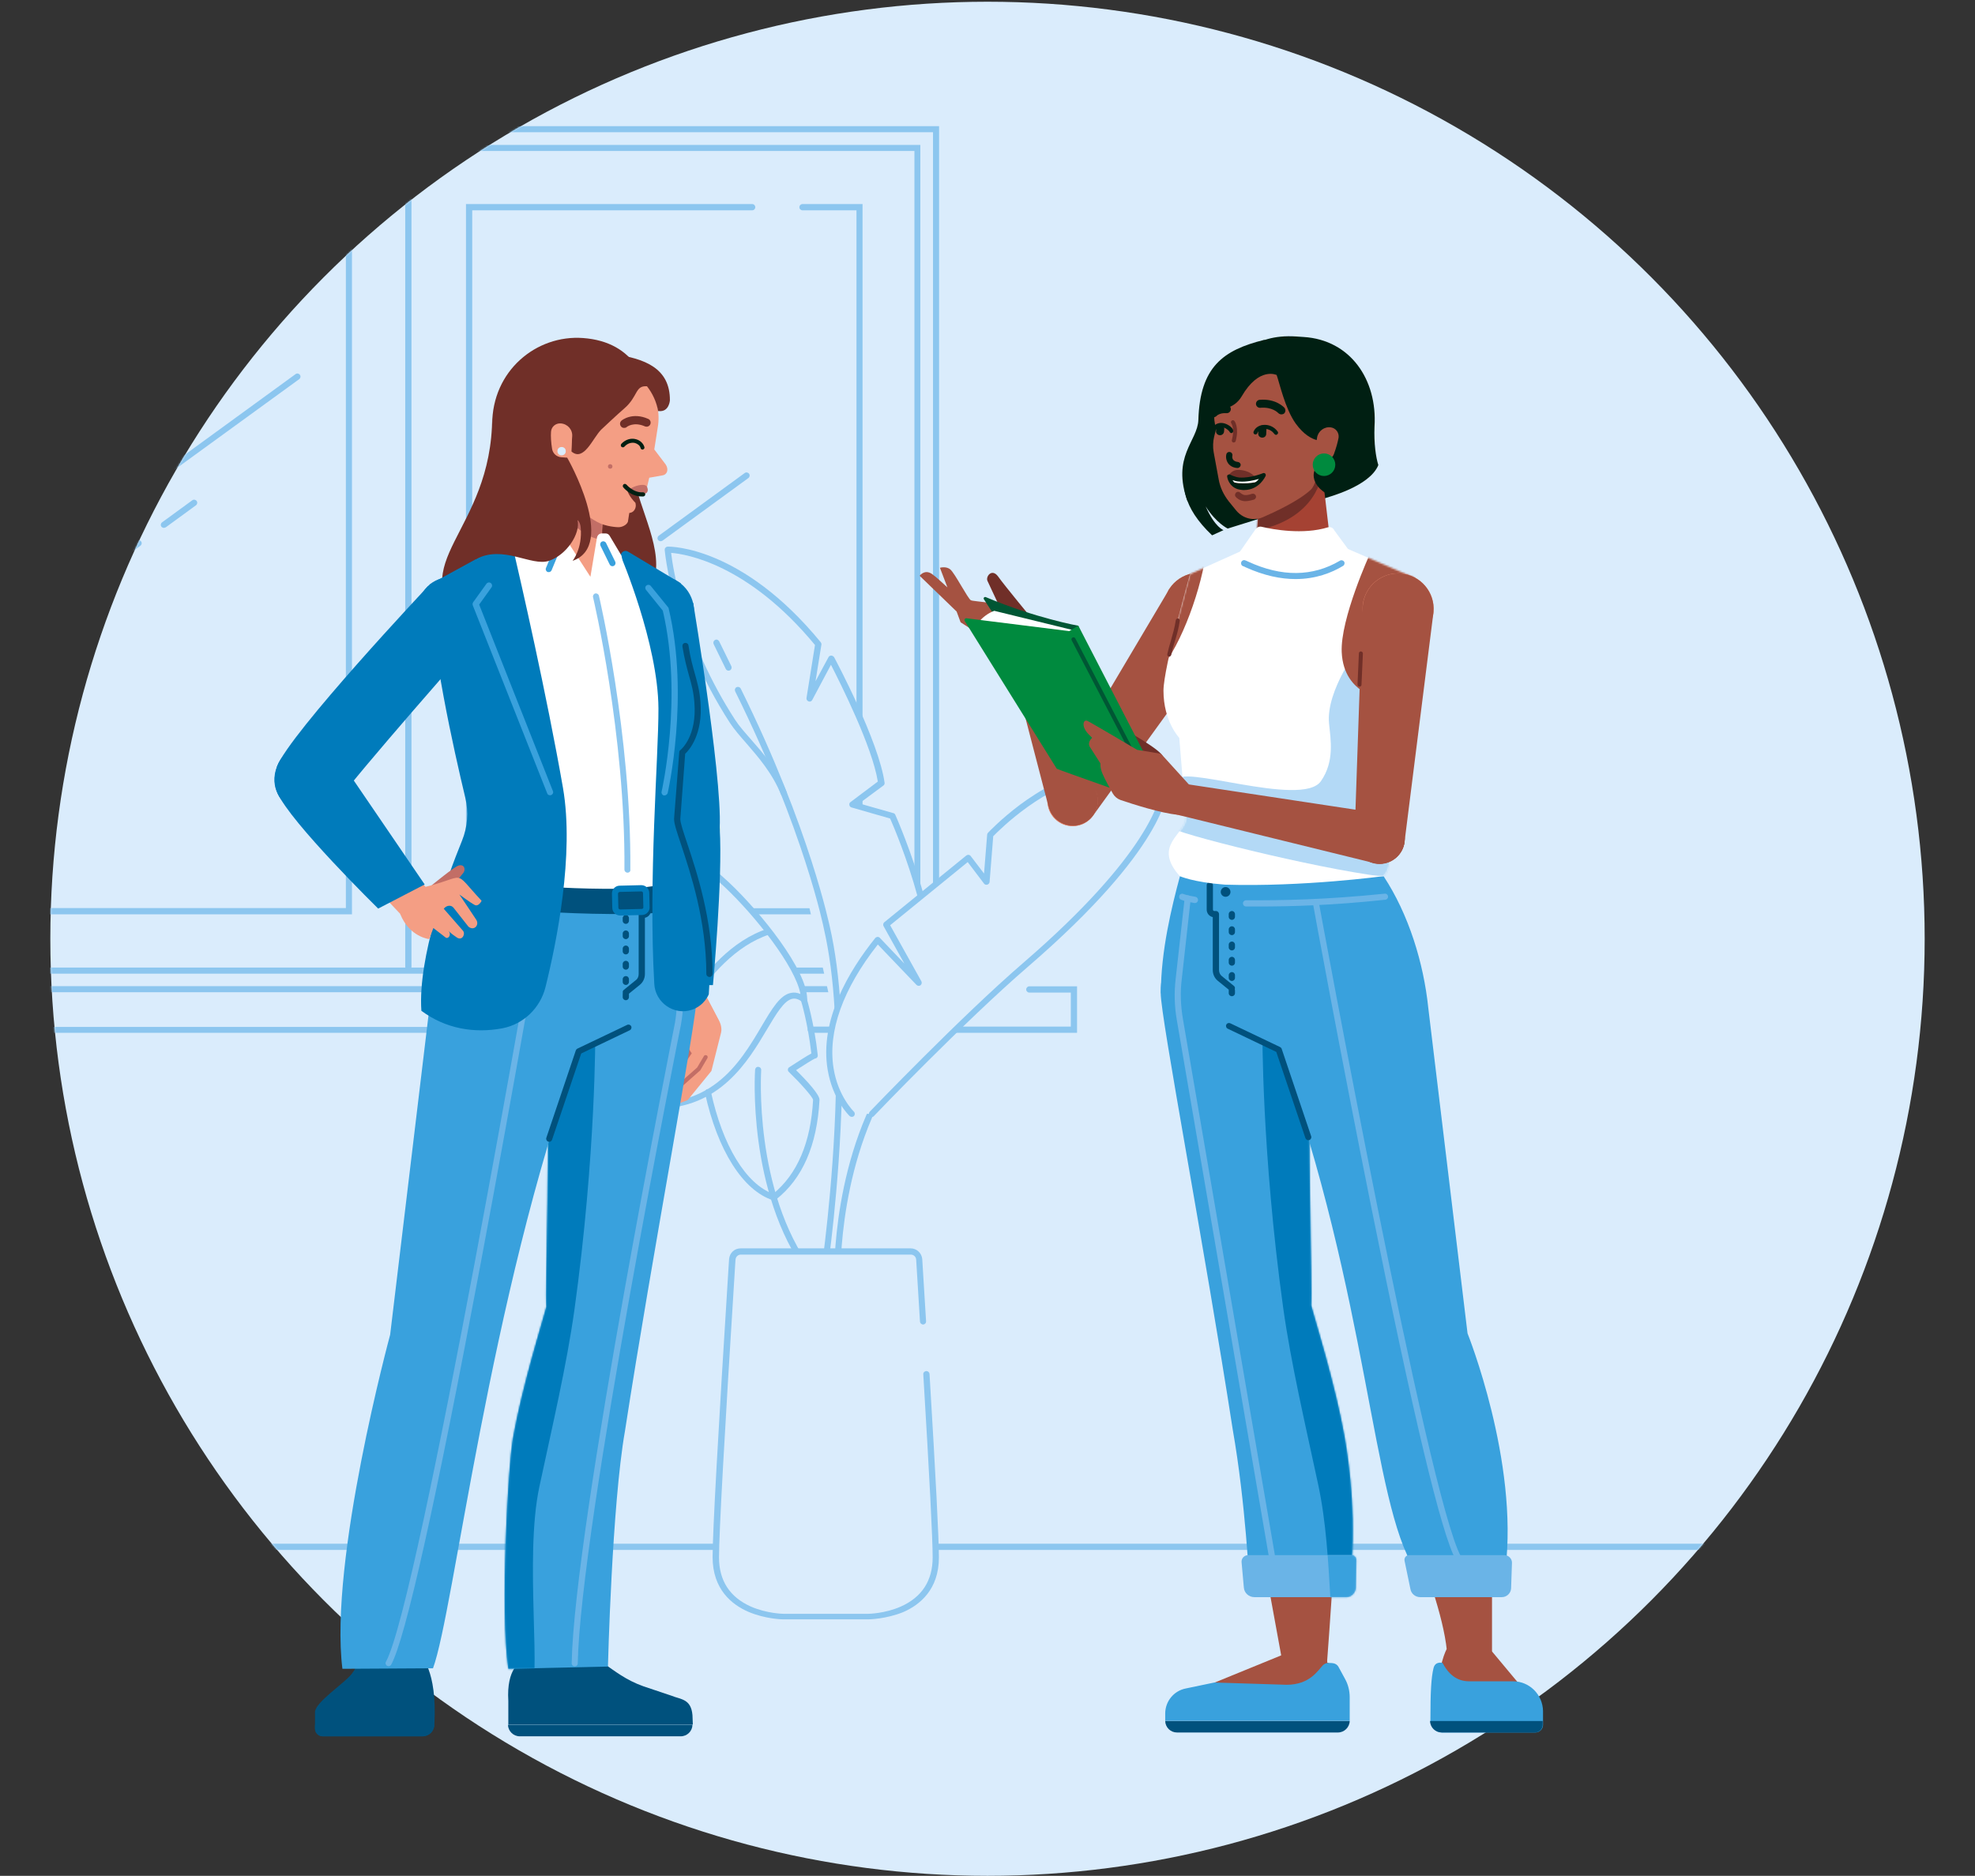 <?xml version="1.0" encoding="UTF-8"?>
<svg xmlns="http://www.w3.org/2000/svg" xmlns:xlink="http://www.w3.org/1999/xlink" width="1138" height="1081" viewBox="0 0 1138 1081">
  <rect x="0" y="0" width="1138" height="1081" fill="#333333" stroke="none"/>
  <defs>
    <path id="c" d="M67.692,-1.13686838e-13 L67.692,-1.13686838e-13 C91.392,-1.13686838e-13 110.592,19.1 110.792,42.8 C110.792,43.2 110.792,43.5 110.792,43.9 C110.792,58 85.292,191.7 69.292,295.3 C61.792,337.9 59.492,431 59.492,431 L2.092,432.3 C-2.808,398.7 2.092,314.3 4.692,299.8 C10.192,268.6 22.092,231.2 23.992,223.7 C23.292,214.8 26.192,123.9 24.592,74.3 L24.592,43.1 C24.592,19.3 43.892,-1.13686838e-13 67.692,-1.13686838e-13 Z"></path>
    <path id="e" d="M77.025,5.68434189e-14 L194.325,5.68434189e-14 C199.125,17.8 205.325,43.2 205.325,67.4 L137.225,99.9 C85.525,243 65.525,422.3 53.325,455.6 L1.125,455.9 C-6.675,393.4 28.625,263.4 28.625,263.4 L51.125,76 C53.925,50 62.525,22.1 77.025,5.68434189e-14 Z"></path>
    <path id="g" d="M28.7,74.6 C37.6,73.8 39.4,66.3 39.4,66.3 L43.9,2.9 L8.5,0 L0,49.6 C-0.1,70.6 19.9,75.4 28.7,74.6 Z"></path>
    <path id="i" d="M43.1,0 L43.1,0 C19.4,0 0.2,19.1 0,42.8 C0,43.2 0,43.5 0,43.9 C0,58 25.5,191.7 41.5,295.3 C49,337.9 51.1,384.6 51.1,384.6 L108.6,384.7 C113.5,351.1 108.6,314.3 106,299.8 C100.5,268.6 88.6,231.2 86.7,223.7 C87.4,214.8 84.5,123.9 86.1,74.3 L86.1,43.1 C86.3,19.3 67,0 43.1,0 Z"></path>
    <path id="k" d="M60.316,24.2 L7.416,24.2 C4.216,24.2 1.516,21.8 1.316,18.6 L0.016,4.1 C-0.184,1.9 1.516,0 3.816,0 L63.316,0 C64.916,0 66.116,1.3 66.116,2.8 L65.816,18.9 C65.616,21.8 63.216,24.2 60.316,24.2 Z"></path>
    <path id="m" d="M126.8,194.1 C135.7,185.5 123.5,173.4 123.5,173.4 C123.5,173.4 145,67.3 145,22.3 L93.4,0 L59.8,0 L15.3,20 C15.3,20 0,74 0,87.2 C0,105 9.1,114.4 9.1,114.4 L12.9,160.5 C12.9,169.8 -6.7,176.1 9.4,194.1 C9.4,194.1 16.9,197.6 35.4,199 C80.5,200.4 126.8,194.1 126.8,194.1 Z"></path>
    <path id="o" d="M126.8,194.1 C135.7,185.5 123.5,173.4 123.5,173.4 C123.5,173.4 145,67.3 145,22.3 L93.4,0 L59.8,0 L15.3,20 C15.3,20 0,74 0,87.2 C0,105 9.1,114.4 9.1,114.4 L12.9,160.5 C12.9,169.8 -6.7,176.1 9.4,194.1 C9.4,194.1 16.9,197.6 35.4,199 C80.5,200.4 126.8,194.1 126.8,194.1 Z"></path>
    <path id="q" d="M126.8,194.1 C135.7,185.5 123.5,173.4 123.5,173.4 C123.5,173.4 145,67.3 145,22.3 L93.4,0 L59.8,0 L15.3,20 C15.3,20 0,74 0,87.2 C0,105 9.1,114.4 9.1,114.4 L12.9,160.5 C12.9,169.8 -6.7,176.1 9.4,194.1 C9.4,194.1 16.9,197.6 35.4,199 C80.5,200.4 126.8,194.1 126.8,194.1 Z"></path>
    <path id="s" d="M16.315,66.3 C7.115,66.5 2.915,61.5 1.115,58.1 C0.315,56.5 -0.085,54.7 0.015,52.9 L2.615,8.2 L36.415,0 L41.815,46 C42.215,49.1 41.115,52.2 38.915,54.4 C34.315,59 25.715,66.2 16.315,66.3 Z"></path>
    <circle id="a" cx="540" cy="540" r="540"></circle>
  </defs>
  <g fill="none" fill-rule="evenodd" transform="translate(29 1)">
    <circle cx="540" cy="540" r="540" fill="#DAECFC" fill-rule="nonzero"></circle>
    <mask id="b" fill="#fff">
      <use xlink:href="#a"></use>
    </mask>
    <g mask="url(#b)">
      <g transform="translate(-125.2 71.7)">
        <path fill="#8CC6EF" fill-rule="nonzero" d="M481.5 522.5 5.68434189e-14 522.5 5.68434189e-14 495.8 27.5 495.8C28.5 495.8 29.3 496.6 29.3 497.6 29.3 498.6 28.5 499.4 27.5 499.4L3.6 499.4 3.6 519.1 481.5 519.1C482.5 519.1 483.3 519.9 483.3 520.9 483.3 521.9 482.5 522.5 481.5 522.5ZM626.6 488.4 36.4 488.4 36.4 10.8 626.5 10.8 626.5 488.4 626.6 488.4ZM40 484.9 623.1 484.9 623.1 14.3 40 14.3 40 484.9ZM129.9 820.5 20.1 820.5C19.1 820.5 18.3 819.7 18.3 818.7 18.3 817.7 19.1 816.9 20.1 816.9L129.9 816.9C130.9 816.9 131.7 817.7 131.7 818.7 131.7 819.7 130.9 820.5 129.9 820.5ZM1409.3 820.5 153.3 820.5C152.3 820.5 151.5 819.7 151.5 818.7 151.5 817.7 152.3 816.9 153.3 816.9L1409.3 816.9C1410.3 816.9 1411.1 817.7 1411.1 818.7 1411.1 819.7 1410.3 820.5 1409.3 820.5Z"></path>
        <path fill="#8CC6EF" fill-rule="nonzero" d="M637.3,499.1 L25.7,499.1 L25.7,0 L637.3,0 L637.3,499.1 Z M29.2,495.6 L633.8,495.6 L633.8,3.5 L29.2,3.5 L29.2,495.6 Z"></path>
        <path fill="#8CC6EF" fill-rule="nonzero" d="M331.5 486.2C330.5 486.2 329.7 485.4 329.7 484.4L329.7 12.4C329.7 11.4 330.5 10.6 331.5 10.6 332.5 10.6 333.3 11.4 333.3 12.4L333.3 484.4C333.3 485.4 332.5 486.2 331.5 486.2ZM299.1 454.2 125.1 454.2C124.1 454.2 123.3 453.4 123.3 452.4 123.3 451.4 124.1 450.6 125.1 450.6L295.5 450.6 295.5 48.5 74.2 48.5 74.2 450.7 98.5 450.7C99.5 450.7 100.3 451.5 100.3 452.5 100.3 453.5 99.5 454.3 98.5 454.3L70.6 454.3 70.6 44.9 299 44.9 299 454.2 299.1 454.2ZM593.2 454.2 364.7 454.2 364.7 44.9 529.6 44.9C530.6 44.9 531.4 45.7 531.4 46.7 531.4 47.7 530.6 48.5 529.6 48.5L368.3 48.5 368.3 450.7 589.7 450.7 589.7 48.5 558.6 48.5C557.6 48.5 556.8 47.7 556.8 46.7 556.8 45.7 557.6 44.9 558.6 44.9L593.2 44.9 593.2 454.2Z"></path>
        <g transform="translate(451.704 242.3)">
          <path fill="#8CC6EF" fill-rule="nonzero" d="M265.096 280.2 111.696 280.2C110.696 280.2 109.896 279.4 109.896 278.4 109.896 277.4 110.696 276.6 111.696 276.6L261.496 276.6 261.496 257 237.596 257C236.596 257 235.796 256.2 235.796 255.2 235.796 254.2 236.596 253.4 237.596 253.4L265.096 253.4 265.096 280.2ZM233.196 225.6C232.796 225.6 232.296 225.4 231.996 225.1 231.296 224.4 231.296 223.3 231.896 222.6L292.496 159C293.196 158.3 294.296 158.3 294.996 158.9 295.696 159.6 295.696 160.7 295.096 161.4L234.496 225C234.096 225.4 233.696 225.6 233.196 225.6Z"></path>
          <g fill-rule="nonzero" transform="translate(27.496)">
            <path fill="#DAECFC" d="M68.6,142.1 C60.7,122.8 46,111.4 39,100.6 C5,48 1.7,1.699 1.7,1.699 C1.7,1.699 43,0.9 88.4,56.2 L83.4,87.6 L95.8,64.5 C95.8,64.5 121.4,112.4 124.7,136.3 L108.2,148.7 L131.3,155.3 C131.3,155.3 140.9,176.8 147.5,201.2 C147.5,201.2 169.8,258.4 148.4,283.7 C127,309 100.3,283.7 100.3,283.7"></path>
            <path fill="#8CC6EF" d="M126.4,296.7 C111.6,296.7 99.6,285.5 99.1,285 C98.4,284.3 98.4,283.2 99,282.5 C99.7,281.8 100.8,281.8 101.5,282.4 C101.6,282.5 113.8,293.9 127.8,293.1 C135,292.7 141.4,289.1 147,282.5 C167.5,258.3 146,202.3 145.8,201.8 C145.8,201.7 145.8,201.7 145.7,201.6 C139.9,180.1 131.7,160.7 129.9,156.7 L107.6,150.3 C107,150.1 106.5,149.6 106.4,148.9 C106.3,148.2 106.5,147.6 107.1,147.2 L122.8,135.4 C119.6,115.2 101.2,78.7 95.8,68.1 L85,88.4 C84.6,89.2 83.7,89.5 82.9,89.2 C82.1,88.9 81.6,88.1 81.7,87.3 L86.6,56.7 C48,10 12.3,4.3 3.7,3.6 C4.8,13 11.1,54.2 40.5,99.7 C42.8,103.3 46.2,107.1 49.7,111.1 C56.9,119.3 65,128.5 70.3,141.5 C70.7,142.4 70.2,143.4 69.3,143.8 C68.4,144.2 67.4,143.7 67,142.8 C61.9,130.4 54,121.4 47.1,113.4 C43.5,109.3 40.1,105.4 37.6,101.6 C3.7,49.2 0.1,2.3 5.68434189e-14,1.9 C5.68434189e-14,1.4 0.1,0.9 0.5,0.6 C0.8,0.2 1.3,5.68434189e-14 1.8,5.68434189e-14 C3.5,5.68434189e-14 44.5,-0.2 89.9,55.1 C90.2,55.5 90.4,56 90.3,56.5 L86.9,77.6 L94.4,63.7 C94.7,63.1 95.3,62.8 96,62.8 C96,62.8 96,62.8 96,62.8 C96.6,62.8 97.2,63.2 97.6,63.7 C98.7,65.7 123.4,112.2 126.7,136.1 C126.8,136.7 126.5,137.4 126,137.7 L112.1,148 L131.8,153.6 C132.3,153.7 132.7,154.1 132.9,154.6 C133,154.8 142.6,176.5 149.2,200.7 C150.5,204.1 171.4,259.3 149.8,284.9 C143.5,292.3 136.2,296.3 128,296.7 C127.5,296.7 126.9,296.7 126.4,296.7 Z"></path>
          </g>
          <path fill="#8CC6EF" fill-rule="nonzero" d="M64.296 71.5C63.596 71.5 62.996 71.1 62.696 70.5L55.696 56.2C55.296 55.3 55.596 54.3 56.496 53.8 57.396 53.3 58.396 53.7 58.896 54.6L65.896 68.9C66.296 69.8 65.996 70.8 65.096 71.3 64.796 71.4 64.596 71.5 64.296 71.5ZM127.196 268.5C126.296 268.5 125.496 267.8 125.396 266.8 124.396 249.3 122.296 233.6 119.196 220.1 119.096 219.5 107.996 164 68.096 83.4 67.696 82.5 67.996 81.5 68.896 81 69.796 80.6 70.796 80.9 71.296 81.8 111.396 162.9 122.496 218.8 122.696 219.3 125.796 232.9 127.896 248.8 128.896 266.5 128.996 267.5 128.196 268.3 127.196 268.4 127.296 268.5 127.196 268.5 127.196 268.5ZM119.296 420.6C119.196 420.6 119.096 420.6 118.996 420.6 117.996 420.5 117.396 419.6 117.496 418.6 117.596 418.1 124.796 369.3 126.096 315.3 126.096 314.3 126.896 313.6 127.896 313.6 127.896 313.6 127.896 313.6 127.896 313.6 128.896 313.6 129.596 314.4 129.596 315.4 128.296 369.6 121.096 418.6 120.996 419.1 120.896 419.9 120.196 420.6 119.296 420.6Z"></path>
          <g fill-rule="nonzero" transform="translate(0 182.379)">
            <path fill="#DAECFC" d="M48.296,1.821 C56.496,1.221 108.096,56.321 107.796,78.621 C83.896,61.021 83.896,152.921 6.196,138.121 C-5.504,100.221 8.096,63.021 22.896,37.121 C24.796,33.821 49.096,43.121 49.096,43.121 C49.096,43.121 28.296,26.521 29.296,23.021 C31.196,16.021 34.196,2.921 48.296,1.821 Z"></path>
            <path fill="#8CC6EF" d="M22.396,141.521 C17.296,141.521 11.796,141.021 5.896,139.821 C5.296,139.721 4.696,139.221 4.496,138.621 C-7.604,99.521 6.996,61.321 21.396,36.221 C21.996,35.221 23.496,32.521 40.396,38.121 C39.496,37.321 38.596,36.521 37.596,35.721 C27.496,26.621 27.096,24.121 27.596,22.521 L27.796,21.721 C29.696,14.521 33.296,1.121 48.196,0.021 C48.196,0.021 48.196,0.021 48.196,0.021 C49.196,-0.079 52.396,-0.279 64.396,11.021 C82.796,28.321 109.796,61.821 109.596,78.621 C109.596,79.321 109.196,79.921 108.596,80.221 C107.996,80.521 107.296,80.421 106.796,80.021 C104.696,78.421 102.796,77.821 100.996,78.221 C96.296,79.221 91.796,86.821 86.496,95.721 C75.396,114.421 59.296,141.521 22.396,141.521 Z M7.596,136.621 C53.296,144.821 70.696,115.421 83.396,93.921 C89.296,83.921 93.996,76.021 100.196,74.821 C101.996,74.421 103.796,74.621 105.696,75.421 C102.796,59.521 79.596,30.421 62.396,14.121 C53.496,5.721 49.296,3.521 48.396,3.621 C36.096,4.621 33.096,15.521 31.196,22.721 L30.996,23.321 C31.596,25.721 41.296,34.721 50.196,41.721 C50.896,42.221 51.096,43.221 50.596,43.921 C50.196,44.721 49.296,45.021 48.396,44.721 C38.496,40.921 26.596,37.421 24.196,38.221 C10.496,62.521 -3.504,99.121 7.596,136.621 Z"></path>
          </g>
          <path fill="#8CC6EF" fill-rule="nonzero" d="M90.396 376.8C90.196 376.8 89.996 376.8 89.896 376.7 72.596 371.1 57.896 347.9 50.696 314.8 50.496 313.8 51.096 312.9 51.996 312.7 52.896 312.5 53.896 313.1 54.096 314 60.896 345.3 74.296 367.3 89.996 373 103.896 361.6 111.696 343.4 112.996 318.8 112.596 316.9 105.496 309 98.996 302.7 98.596 302.3 98.396 301.8 98.496 301.3 98.496 300.8 98.796 300.3 99.296 300 99.296 300 102.696 297.8 105.996 295.7 108.796 293.9 110.696 292.8 111.996 292.1 109.996 274.7 106.096 261.7 105.996 261.6 105.696 260.7 106.196 259.7 107.196 259.4 108.096 259.1 109.096 259.6 109.396 260.6 109.396 260.7 113.696 274.7 115.696 293.1 115.796 293.9 115.296 294.7 114.596 294.9 114.396 295 114.196 295 114.096 295 112.796 295.6 107.896 298.6 103.196 301.7 109.796 308.2 116.896 316 116.696 318.9 115.296 345 106.896 364.3 91.596 376.3 91.196 376.6 90.796 376.8 90.396 376.8ZM42.596 262.8C42.296 262.8 41.896 262.7 41.596 262.5 40.796 262 40.596 260.9 41.096 260.1 50.496 245.6 66.096 226.9 86.796 220.2 87.696 219.9 88.696 220.4 88.996 221.3 89.296 222.2 88.796 223.2 87.896 223.5 68.196 229.9 53.196 247.9 43.996 262 43.696 262.5 43.196 262.8 42.596 262.8ZM26.796 293.4C26.596 293.4 26.396 293.4 26.196 293.3 25.296 293 24.796 291.9 25.196 291 25.296 290.7 28.296 282.8 34.096 272.1 34.596 271.2 35.596 270.9 36.496 271.4 37.396 271.9 37.696 272.9 37.196 273.8 31.496 284.3 28.496 292.2 28.496 292.3 28.196 292.9 27.496 293.4 26.796 293.4Z"></path>
          <path fill="#8CC6EF" fill-rule="nonzero" d="M110.996 419.7C110.496 419.7 109.896 419.5 109.596 419 74.896 372 79.496 302.1 79.596 301.4 79.696 300.4 80.496 299.7 81.496 299.8 82.496 299.9 83.196 300.7 83.096 301.7 83.096 302.4 78.596 371 112.496 416.9 113.096 417.7 112.896 418.8 112.096 419.4 111.696 419.5 111.396 419.7 110.996 419.7ZM126.996 422.8C126.096 422.8 125.296 422 125.196 421.1 125.196 420.4 123.396 349.2 160.696 297.2L160.896 297 221.296 233.6C221.996 232.9 223.096 232.9 223.796 233.5 224.496 234.2 224.496 235.3 223.896 236L163.596 299.3C127.096 350.3 128.796 420.2 128.796 420.9 128.796 421.9 127.996 422.7 126.996 422.8 126.996 422.8 126.996 422.8 126.996 422.8Z"></path>
          <g fill-rule="nonzero" transform="translate(120.572 128.215)">
            <path fill="#DAECFC" d="M14.624,198.585 C14.624,198.585 -22.776,163.385 29.524,98.385 L53.224,123.185 L34.524,89.585 L81.824,51.085 L92.324,64.885 L94.524,37.885 C94.524,37.885 123.124,7.085 154.524,2.685 C185.924,-1.715 194.724,12.085 194.724,12.085 C194.724,12.085 194.724,43.985 114.924,112.785 C78.224,144.385 26.324,198.685 26.324,198.685"></path>
            <path fill="#8CC6EF" d="M26.324,200.485 C25.924,200.485 25.424,200.285 25.124,199.985 C24.424,199.285 24.424,198.185 25.024,197.485 C25.524,196.985 77.424,142.785 113.724,111.485 C186.024,49.085 192.324,17.085 192.824,12.685 C191.024,10.485 181.224,0.785 154.724,4.485 C126.324,8.485 99.824,34.985 96.224,38.685 L94.124,65.085 C94.024,65.785 93.524,66.385 92.824,66.585 C92.124,66.785 91.324,66.585 90.924,65.985 L81.524,53.585 L36.824,89.985 L54.824,122.285 C55.224,123.085 55.024,123.985 54.324,124.585 C53.624,125.085 52.624,124.985 52.024,124.385 L29.724,101.085 C9.624,126.585 0.824,151.185 4.224,172.385 C6.824,188.585 15.824,197.285 15.924,197.385 C16.624,198.085 16.624,199.185 16.024,199.885 C15.324,200.585 14.224,200.585 13.524,199.985 C13.124,199.585 3.724,190.585 0.824,173.285 C-3.976,144.685 13.124,116.185 28.224,97.385 C28.524,96.985 29.024,96.785 29.524,96.685 C30.024,96.685 30.524,96.885 30.824,97.185 L45.024,112.085 L33.024,90.485 C32.624,89.785 32.824,88.785 33.424,88.285 L80.724,49.785 C81.124,49.485 81.524,49.385 82.024,49.385 C82.524,49.485 82.924,49.685 83.224,50.085 L90.924,60.185 L92.724,37.785 C92.724,37.385 92.924,36.985 93.224,36.685 C93.524,36.385 100.624,28.785 111.724,20.485 C122.024,12.885 137.724,3.185 154.324,0.885 C186.524,-3.615 195.824,10.485 196.224,11.085 C196.424,11.385 196.524,11.685 196.524,11.985 C196.524,13.285 195.624,45.485 116.124,113.985 C79.924,145.185 28.124,199.185 27.624,199.785 C27.224,200.285 26.824,200.485 26.324,200.485 Z"></path>
          </g>
          <g fill-rule="nonzero" transform="translate(55.096 404.4)">
            <path fill="#DAECFC" d="M123.1,72.2 C125.7,115.4 128.5,164.7 128.5,177.8 C128.5,212 89.6,212 89.6,212 L40.7,212 C40.7,212 1.8,212 1.8,177.8 C1.8,155.5 9.7,31.6 11.3,6.2 C11.5,3.6 13.6,1.6 16.2,1.6 L114.1,1.6 C116.7,1.6 118.8,3.6 119,6.2 C119.4,12.8 120.2,25.8 121.2,42"></path>
            <path fill="#8CC6EF" d="M89.6,213.8 L40.7,213.8 C40.3,213.8 30.5,213.7 20.5,209.4 C11.1,205.3 0,196.5 0,177.9 C0,163.8 3.1,107.6 9.2,10.8 L9.5,6.2 C9.8,2.6 12.6,1.13686838e-13 16.2,1.13686838e-13 L114.1,1.13686838e-13 C117.6,1.13686838e-13 120.5,2.7 120.8,6.2 C121.2,12.8 122,25.8 123,42 C123.1,43 122.3,43.8 121.4,43.9 C120.4,43.9 119.6,43.2 119.5,42.3 C118.5,26.1 117.7,13.1 117.3,6.5 C117.2,4.8 115.8,3.6 114.2,3.6 L16.3,3.6 C14.6,3.6 13.3,4.9 13.2,6.6 L12.9,11.2 C6.8,107.9 3.7,164.1 3.7,178.1 C3.7,191.5 9.9,201 22,206.4 C31.3,210.5 40.7,210.6 40.8,210.6 L89.7,210.6 C89.8,210.6 99.3,210.5 108.5,206.4 C120.6,201 126.8,191.5 126.8,178.1 C126.8,167.6 125,132.1 121.4,72.6 C121.3,71.6 122.1,70.8 123.1,70.7 C124.1,70.7 124.9,71.4 125,72.4 C128.6,132 130.4,167.5 130.4,178.1 C130.4,196.7 119.3,205.5 109.9,209.6 C99.8,213.7 90,213.8 89.6,213.8 Z"></path>
          </g>
        </g>
        <path fill="#8CC6EF" fill-rule="nonzero" d="M150.2 231.5C149.7 231.5 149.1 231.2 148.8 230.8 148.2 230 148.4 228.9 149.2 228.3L266.5 142.9C267.3 142.3 268.4 142.5 269 143.3 269.6 144.1 269.4 145.2 268.6 145.8L151.2 231.1C150.9 231.4 150.6 231.5 150.2 231.5ZM409 288.6C408.5 288.6 407.9 288.4 407.6 287.9 407 287.1 407.2 286 408 285.4L423.7 273.9C424.5 273.3 425.6 273.5 426.2 274.3 426.8 275.1 426.6 276.2 425.8 276.8L410.1 288.3C409.7 288.4 409.4 288.6 409 288.6ZM476.8 239.2C476.3 239.2 475.7 238.9 475.4 238.5 474.8 237.7 475 236.6 475.8 236L525.3 199.9C526.1 199.3 527.2 199.5 527.8 200.3 528.4 201.1 528.2 202.2 527.4 202.8L477.9 238.9C477.5 239.1 477.2 239.2 476.8 239.2ZM112.3 288.6C111.8 288.6 111.2 288.4 110.9 287.9 110.3 287.1 110.5 286 111.3 285.4L175 238.9C175.8 238.3 176.9 238.5 177.5 239.3 178.1 240.1 177.9 241.2 177.1 241.8L113.4 288.3C113 288.4 112.7 288.6 112.3 288.6ZM190.6 231.5C190.1 231.5 189.5 231.2 189.2 230.8 188.6 230 188.8 228.9 189.6 228.3L207 215.6C207.8 215 208.9 215.2 209.5 216 210.1 216.8 209.9 217.9 209.1 218.5L191.7 231.2C191.3 231.3 191 231.5 190.6 231.5Z"></path>
      </g>
    </g>
    <g transform="translate(129.113 193.668)">
      <path fill="#702F28" fill-rule="nonzero" d="M185.387,165.932 L110.087,165.932 C72.587,129.832 125.487,112.732 125.487,45.332 L125.487,49.932 C125.487,19.032 150.887,-1.868 177.887,0.132 L177.887,0.132 C207.487,2.332 218.187,25.032 216.287,52.032 C179.287,80.632 263.687,141.932 185.387,165.932 Z"></path>
      <g fill-rule="nonzero" transform="translate(200.987 137.132)">
        <g transform="translate(9.833 125.5)">
          <g transform="translate(0 5.495)">
            <path fill="#F49E84" d="M40.467,15.305 C40.467,14.905 40.467,14.505 40.467,14.105 L40.467,14.105 L40.467,14.105 L40.467,14.105 C40.267,6.105 33.567,-0.195 25.567,0.005 C17.567,0.205 11.267,6.905 11.467,14.805 L11.467,14.805 L11.467,14.805 L11.467,14.805 C11.467,15.205 11.467,15.605 11.567,16.005 L18.267,110.405 C17.867,115.705 21.867,120.405 27.167,120.805 C32.467,121.205 37.167,117.205 37.567,111.905 L40.467,15.305 Z"></path>
            <circle cx="27.967" cy="111.205" r="9.7" fill="#F49E84"></circle>
            <g transform="translate(0 110.305)">
              <path fill="#F49E84" d="M46.567,21.9 L40.967,44.1 L27.267,60.9 L15.967,65.2 C13.067,66.7 9.367,65.9 9.567,62.6 C9.667,61.7 10.167,60.9 10.967,60.4 L23.067,53.3 L29.267,45.2 L28.267,40.3 L19.467,55.4 C19.467,55.4 7.767,64.8 4.667,66.5 C0.067,69 -0.533,63 1.667,60.4 C4.667,57 14.267,50 14.267,50 L19.067,38.9 L14.367,50.1 C13.267,51.7 8.067,55.3 4.267,58 C-0.133,61.2 -0.933,55.8 0.967,53.7 C4.567,49.8 9.967,44.8 9.967,44.8 L13.267,34.9 L9.967,44.8 L3.167,51.4 C3.167,51.4 -0.133,50.7 2.167,47 C9.067,40.3 9.567,33.1 9.567,33.1 C9.567,33.1 10.067,15.7 14.067,7.2 C16.967,1 18.367,0.2 18.367,0.2 L37.467,0 L45.267,14.9 C46.967,17.8 46.867,20.8 46.567,21.9 Z"></path>
              <path fill="#F49E84" d="M44.167,25 L33.667,43 L19.467,55.5 C19.467,55.5 16.467,51 18.867,47.5 L28.167,34.1 C28.167,34.1 19.067,21.1 26.467,8.7 C33.867,-3.7 38.167,1.6 38.167,1.6 L45.267,15 C46.367,18.3 45.967,21.9 44.167,25 Z"></path>
              <path fill="#C26E66" d="M19.867,55.9 C19.667,55.9 19.467,55.9 19.267,55.8 C18.467,55.6 17.867,55 17.567,54.3 C17.167,53.3 15.867,49.7 17.867,46.7 L26.767,33.9 C24.967,30.9 18.667,19.3 25.467,7.9 C25.767,7.3 26.567,7.2 27.067,7.5 C27.667,7.8 27.767,8.6 27.467,9.1 C20.567,20.7 29.067,33.1 29.167,33.2 L29.667,33.9 L19.867,48 C18.467,50 19.467,52.6 19.767,53.4 L19.867,53.5 L32.767,42.1 L36.667,35.5 C36.967,34.9 37.667,34.8 38.267,35.1 C38.867,35.4 38.967,36.1 38.667,36.7 L34.567,43.7 L21.467,55.3 C20.967,55.7 20.367,55.9 19.867,55.9 Z"></path>
              <path fill="#C26E66" d="M7.067,56.9 C6.667,56.9 6.367,56.7 6.167,56.4 C5.767,55.9 5.867,55.2 6.367,54.8 L13.467,49.4 L18.067,38.5 C18.367,37.9 18.967,37.6 19.567,37.9 C20.167,38.2 20.467,38.8 20.167,39.4 L15.367,50.9 L7.867,56.7 C7.567,56.8 7.267,56.9 7.067,56.9 Z"></path>
              <path fill="#C26E66" d="M23.167,40.1 C17.167,40.1 12.667,35.9 12.467,35.7 C11.967,35.3 11.967,34.5 12.367,34 C12.767,33.5 13.567,33.5 14.067,33.9 C14.167,34 18.667,38.1 24.167,37.6 C24.767,37.6 25.367,38 25.467,38.7 C25.567,39.3 25.067,39.9 24.367,40 C23.967,40.1 23.567,40.1 23.167,40.1 Z"></path>
            </g>
          </g>
          <circle cx="25.467" cy="20.4" r="20.4" fill="#79C670"></circle>
          <path fill="#007BBB" d="M4.867,22.9 L13.567,110.4 L41.867,110.4 C41.867,110.4 47.567,48.9 45.767,20.3 L4.867,22.9 Z"></path>
        </g>
        <g fill="#007BBB">
          <circle cx="20.4" cy="20.4" r="20.4"></circle>
          <circle cx="35" cy="145.7" r="20.4"></circle>
          <path d="M40.3,15.6 L0.7,25.6 L14.8,148.4 L55,150.3 C59.5,130.4 40.3,15.6 40.3,15.6 Z"></path>
        </g>
      </g>
      <g transform="translate(23.387 311.132)">
        <g fill="#F49E84" fill-rule="nonzero" transform="translate(29.2 227.8)">
          <circle cx="45" cy="22.9" r="22.9"></circle>
          <circle cx="12.8" cy="227.1" r="12.8"></circle>
          <path d="M22.1,22.9 L67.9,22.9 C67.9,22.9 63,77.7 62.8,90.4 C62.2,122.7 25.6,189.6 25.6,227.1 L2.84217094e-14,227.1 C2.84217094e-14,227.1 2.84217094e-14,155.7 2.84217094e-14,117.9 C2.84217094e-14,89.2 22.1,22.9 22.1,22.9 Z"></path>
        </g>
        <g fill="#00517D" fill-rule="nonzero" transform="translate(0 448.1)">
          <path d="M60.8,0.3 L26.4,0 C26.4,0 25.3,5.4 21.1,10.8 C16.9,16.2 0,27.1 0,32.8 L0,38.7 L0,42.3 C0,44.7 2,46.7 4.4,46.7 L10.7,46.7 L10.7,46.7 L62,46.7 C65.7,46.7 68.6,43.7 68.8,39.9 C70.5,8 60.8,0.3 60.8,0.3 Z"></path>
          <path d="M0,40.1 L0,42.3 C0,44.7 2,46.7 4.4,46.7 L62,46.7 C65.7,46.7 68.7,43.8 68.8,40.1 L0,40.1 L0,40.1 Z"></path>
        </g>
        <g fill="#F49E84" fill-rule="nonzero" transform="translate(117.589 219.637)">
          <circle cx="46.135" cy="32.385" r="22.9" transform="rotate(-45 46.135 32.385)"></circle>
          <circle cx="19.311" cy="235.063" r="12.8"></circle>
          <path d="M23.311,30.463 L69.011,34.263 L32.111,236.063 L6.611,233.963 C6.611,233.963 -1.689,125.563 0.311,102.063 C2.211,78.363 23.311,30.463 23.311,30.463 Z"></path>
        </g>
        <g fill-rule="nonzero" transform="translate(111.2 440.2)">
          <path fill="#00517D" d="M106.3,42.4 C105.5,32.9 99.5,33.4 94.2,31.2 L78.1,25.8 C57.9,18.7 50.6,3.5 43.6,12.4 L39.3,9.9 L39.3,0 L7.4,0 L7.5,11.7 L7.5,11.7 C7.5,11.7 -1,15.3 0.2,34.2 L0.2,47.9 L0.2,47.9 L106.3,47.9 C106.4,47.8 106.5,47.7 106.5,47.7 C106.5,47.7 106.3,42.9 106.3,42.4 Z"></path>
          <polygon fill="#AA1E00" points="99.5 54.6 6.8 54.6 6.8 54.6"></polygon>
          <path fill="#00517D" d="M-5.68434189e-14,48 L106.3,48 C106.2,51.7 103.2,54.6 99.5,54.6 L6.8,54.6 C3.1,54.6 0.1,51.6 -5.68434189e-14,48 Z"></path>
        </g>
        <g transform="translate(14.675)">
          <g transform="translate(94.633 23.6)">
            <path fill="#39A1DD" fill-rule="nonzero" d="M67.692,-1.13686838e-13 L67.692,-1.13686838e-13 C91.392,-1.13686838e-13 110.592,19.1 110.792,42.8 C110.792,43.2 110.792,43.5 110.792,43.9 C110.792,58 85.292,191.7 69.292,295.3 C61.792,337.9 59.492,431 59.492,431 L2.092,432.3 C-2.808,398.7 2.092,314.3 4.692,299.8 C10.192,268.6 22.092,231.2 23.992,223.7 C23.292,214.8 26.192,123.9 24.592,74.3 L24.592,43.1 C24.592,19.3 43.892,-1.13686838e-13 67.692,-1.13686838e-13 Z"></path>
            <mask id="d" fill="#fff">
              <use xlink:href="#c"></use>
            </mask>
            <path fill="#007BBB" fill-rule="nonzero" d="M52.192,65.4 C52.192,65.4 52.692,135.2 40.192,225.3 C35.692,257.5 27.492,292.2 19.992,327.3 C10.992,369.3 22.192,441.7 14.092,449.9 L-24.408,435.2 L14.392,125.9 L31.392,75.4 L52.192,65.4 Z" mask="url(#d)"></path>
          </g>
          <path fill="#39A1DD" fill-rule="nonzero" d="M77.025,5.68434189e-14 L194.325,5.68434189e-14 C199.125,17.8 205.325,43.2 205.325,67.4 L137.225,99.9 C85.525,243 65.525,422.3 53.325,455.6 L1.125,455.9 C-6.675,393.4 28.625,263.4 28.625,263.4 L51.125,76 C53.925,50 62.525,22.1 77.025,5.68434189e-14 Z"></path>
          <mask id="f" fill="#fff">
            <use xlink:href="#e"></use>
          </mask>
          <path fill="#00517D" fill-rule="nonzero" d="M208.925,14.6 C208.925,14.6 199.625,19 176.425,20.7 C120.325,22.4 62.425,14.6 62.425,14.6 L62.425,-7.8 L208.925,-7.8 L208.925,14.6 Z" mask="url(#f)"></path>
          <path fill="#00517D" fill-rule="nonzero" d="M120.325,152.2 C120.125,152.2 119.925,152.2 119.725,152.1 C118.825,151.8 118.325,150.8 118.625,149.9 L135.625,99.5 C135.825,99 136.125,98.7 136.525,98.5 L165.225,84.8 C166.125,84.4 167.125,84.8 167.525,85.6 C167.925,86.5 167.525,87.5 166.725,87.9 L138.725,101.3 L121.925,151 C121.725,151.7 121.025,152.2 120.325,152.2 Z"></path>
        </g>
        <g fill="#00517D" fill-rule="nonzero" transform="translate(177.3 2.9)">
          <path d="M1.8,67.7 C0.8,67.7 0,66.9 0,65.9 L0,64.4 C0,63.4 0.8,62.6 1.8,62.6 C2.8,62.6 3.6,63.4 3.6,64.4 L3.6,65.9 C3.6,66.9 2.8,67.7 1.8,67.7 Z M1.8,58.9 C0.8,58.9 0,58.1 0,57.1 L0,55.6 C0,54.6 0.8,53.8 1.8,53.8 C2.8,53.8 3.6,54.6 3.6,55.6 L3.6,57.1 C3.6,58.1 2.8,58.9 1.8,58.9 Z M1.8,50.1 C0.8,50.1 0,49.3 0,48.3 L0,46.8 C0,45.8 0.8,45 1.8,45 C2.8,45 3.6,45.8 3.6,46.8 L3.6,48.3 C3.6,49.3 2.8,50.1 1.8,50.1 Z M1.8,41.3 C0.8,41.3 0,40.5 0,39.5 L0,38 C0,37 0.8,36.2 1.8,36.2 C2.8,36.2 3.6,37 3.6,38 L3.6,39.5 C3.6,40.5 2.8,41.3 1.8,41.3 Z M1.8,32.5 C0.8,32.5 0,31.7 0,30.7 L0,29.3 C0,28.3 0.8,27.5 1.8,27.5 C2.8,27.5 3.6,28.3 3.6,29.3 L3.6,30.8 C3.6,31.7 2.8,32.5 1.8,32.5 Z M1.8,23.7 C0.8,23.7 0,22.9 0,21.9 L0,20.4 C0,19.4 0.8,18.6 1.8,18.6 C2.8,18.6 3.6,19.4 3.6,20.4 L3.6,21.9 C3.6,22.9 2.8,23.7 1.8,23.7 Z"></path>
          <path d="M1.8,64.9 C1.3,64.9 0.8,64.7 0.4,64.2 C-0.2,63.4 -0.1,62.3 0.7,61.7 L7.6,56.1 C8.7,55.3 9.2,54 9.2,52.6 L9.2,18.5 C9.2,17.5 10,16.7 11,16.7 L11.9,16.7 C12.4,16.7 12.7,16.3 12.7,15.9 L12.7,1.8 C12.7,0.8 13.5,5.68434189e-14 14.5,5.68434189e-14 C15.5,5.68434189e-14 16.3,0.8 16.3,1.8 L16.3,15.9 C16.3,18 14.8,19.8 12.8,20.2 L12.8,52.6 C12.8,55.1 11.7,57.4 9.8,58.9 L2.9,64.5 C2.6,64.7 2.2,64.9 1.8,64.9 Z"></path>
        </g>
      </g>
      <path fill="#55C8BD" fill-rule="nonzero" d="M223.787,327.932 C222.987,327.932 222.187,327.332 222.087,326.432 C221.887,325.432 222.587,324.532 223.587,324.432 C228.687,323.632 230.487,322.832 230.487,322.832 C231.387,322.432 232.387,322.832 232.787,323.632 C233.187,324.532 232.887,325.532 231.987,325.932 C231.787,326.032 229.787,326.932 224.087,327.932 C223.987,327.932 223.887,327.932 223.787,327.932 Z"></path>
      <path fill="#6AB4E7" fill-rule="nonzero" d="M173.087 765.632C173.087 765.632 173.087 765.632 173.087 765.632 172.087 765.632 171.287 764.832 171.287 763.832 172.787 684.532 230.287 397.732 230.787 394.832 232.087 387.232 232.287 379.632 231.487 372.332L226.287 325.632C226.187 324.632 226.887 323.832 227.887 323.732 228.887 323.632 229.687 324.332 229.787 325.332L234.987 372.032C235.887 379.732 235.687 387.632 234.287 395.632 233.687 398.532 176.287 685.032 174.787 764.032 174.787 764.832 174.087 765.632 173.087 765.632ZM65.787 765.532C65.487 765.532 65.187 765.432 64.987 765.332 64.087 764.832 63.787 763.832 64.287 762.932 83.387 728.132 151.787 331.432 152.487 327.332 152.687 326.332 153.587 325.732 154.487 325.932 155.487 326.132 156.087 327.032 155.887 327.932 155.687 328.932 138.387 429.332 118.987 532.732 92.887 671.732 75.487 749.732 67.287 764.632 66.987 765.132 66.387 765.532 65.787 765.532Z"></path>
      <path fill="#FFF" fill-rule="nonzero" d="M115.087,312.432 C106.187,303.832 118.387,291.732 118.387,291.732 C118.387,291.732 96.887,185.632 96.887,140.632 L148.487,118.332 L182.087,118.332 L226.587,138.332 C226.587,138.332 241.887,192.332 241.887,205.532 C241.887,223.332 232.787,232.732 232.787,232.732 L228.987,278.832 C228.987,288.132 236.287,300.232 232.487,312.432 C232.487,312.432 224.987,315.932 206.487,317.332 C161.387,318.732 115.087,312.432 115.087,312.432 Z"></path>
      <path fill="#007BBB" fill-rule="nonzero" d="M240.587 387.232C247.887 384.732 250.287 378.332 250.287 378.332 253.987 327.632 232.087 286.432 232.087 277.132L235.987 231.332C235.987 231.332 243.787 227.732 243.787 209.832 243.787 196.632 234.087 141.432 234.087 141.432L203.787 123.232C201.887 122.032 199.487 123.432 199.587 125.732 199.587 125.732 221.087 176.132 221.287 213.632 221.387 241.032 215.387 312.032 218.887 372.232 219.387 383.132 230.287 390.732 240.587 387.232ZM131.687 119.032 89.687 142.032C89.687 176.632 103.587 238.332 109.987 265.032 111.987 273.332 111.287 281.932 108.087 289.832 99.387 311.232 82.587 357.032 84.687 387.832 98.687 398.232 115.287 400.932 131.287 397.932 143.487 395.632 153.187 386.232 156.187 374.232 162.587 348.532 172.887 297.732 166.287 259.432 156.887 205.532 141.887 140.132 137.587 121.632 136.887 119.032 133.987 117.732 131.687 119.032Z"></path>
      <g fill-rule="nonzero" transform="translate(0 233.956)">
        <path fill="#F49E84" d="M32.887,14.076 L32.887,14.076 C20.187,-0.124 -1.213,18.476 11.087,33.076 L11.087,33.076 C12.087,34.176 76.187,101.976 77.187,102.976 C87.887,102.476 92.987,98.676 90.687,87.076 C89.787,85.876 33.887,15.276 32.887,14.076 Z"></path>
        <g fill="#007BBB">
          <path d="M38.687,29.976 C25.687,53.476 -9.613,34.776 2.487,10.876 C15.487,-12.724 50.887,5.976 38.687,29.976 Z"></path>
          <path d="M38.787,10.976 L1.887,28.476 C9.087,45.176 59.787,94.976 59.787,94.976 L86.587,81.076 L38.787,10.976 Z"></path>
        </g>
        <g transform="translate(72.487 69.987)">
          <path fill="#C26E66" d="M28.5,13.289 C28.5,13.289 32.7,9.189 36.4,4.389 C37.9,2.389 36.9,-0.811 33.6,0.189 C31.1,0.889 18,11.689 18,11.689 L28.5,13.289 Z"></path>
          <path fill="#F49E84" d="M12.3,12.989 C39.7,6.689 29.2,1.489 46.9,20.489 C46.9,20.489 45.2,24.089 42.9,22.889 C40.6,21.689 34.1,16.889 34.1,16.889 C34.1,16.889 41.8,28.289 43.8,31.389 C45.8,34.489 42.5,38.089 39.3,35.389 L30.8,24.589 C29.3,22.589 26.5,23.189 25.1,25.089 C25.1,25.089 35.1,36.589 36.2,37.789 C37.7,39.589 35.8,43.689 32.7,41.689 C29.3,39.489 27.7,37.689 27.7,37.689 C29.8,39.889 27.8,42.689 26.2,41.689 L19.1,36.189 L16.7,42.589 C16.7,42.589 5.3,41.389 -2.84217094e-14,28.089 L12.3,12.989 Z"></path>
        </g>
      </g>
      <g fill="#007BBB" fill-rule="nonzero" transform="translate(.172 137.902)">
        <path d="M121.315 27.53C111.415 52.53 74.015 38.33 83.115 13.03 93.015-11.87 130.415 2.23 121.315 27.53ZM39.615 123.63C29.715 148.63-7.685 134.43 1.415 109.13 11.315 84.23 48.715 98.33 39.615 123.63Z"></path>
        <path d="M88.315,5.33 L115.715,35.73 C115.715,35.73 45.015,116.13 37.715,127.43 L1.315,109.23 C8.615,90.03 88.315,5.33 88.315,5.33 Z"></path>
      </g>
      <path fill="#39A1DD" fill-rule="nonzero" d="M158.787 263.632C158.087 263.632 157.387 263.232 157.187 262.532L114.287 154.132C114.087 153.532 114.187 152.932 114.487 152.432L122.187 141.732C122.787 140.932 123.887 140.732 124.687 141.332 125.487 141.932 125.687 143.032 125.087 143.832L117.987 153.732 160.487 261.232C160.887 262.132 160.387 263.132 159.487 263.532 159.187 263.532 158.987 263.632 158.787 263.632ZM224.787 263.732C224.687 263.732 224.487 263.732 224.387 263.732 223.487 263.532 222.887 262.532 223.087 261.632 223.187 261.132 235.487 207.132 223.787 157.232L214.087 145.232C213.487 144.432 213.587 143.332 214.387 142.732 215.187 142.132 216.287 142.232 216.887 143.032L226.887 155.332C227.087 155.532 227.187 155.732 227.187 156.032 239.287 206.832 226.687 261.932 226.587 262.432 226.287 263.132 225.587 263.732 224.787 263.732Z"></path>
      <path fill="#007BBB" fill-rule="nonzero" d="M199.287,332.932 C196.687,332.932 194.687,330.932 194.687,328.432 L194.487,320.332 C194.487,317.732 196.487,315.732 198.987,315.732 L211.387,315.432 C211.387,315.432 211.387,315.432 211.387,315.432 C213.987,315.432 215.987,317.432 215.987,319.932 L216.187,328.032 C216.287,329.132 215.887,330.332 214.987,331.232 C214.187,332.132 212.987,332.632 211.687,332.632 L199.287,332.932 C199.287,332.932 199.287,332.932 199.287,332.932 Z M211.387,319.032 L198.987,319.332 C198.487,319.332 197.987,319.832 197.987,320.332 L198.187,328.432 C198.187,328.932 198.687,329.432 199.187,329.432 L211.587,329.132 C211.887,329.132 212.187,329.032 212.387,328.832 C212.487,328.732 212.587,328.532 212.587,328.232 L212.387,320.032 C212.387,319.432 211.987,319.032 211.387,319.032 Z"></path>
      <path fill="#00517D" fill-rule="nonzero" d="M250.687,368.332 C249.687,368.332 248.887,367.532 248.887,366.532 C248.787,335.432 239.787,308.532 234.487,292.532 C231.987,285.032 230.287,280.132 230.287,277.232 C230.287,277.232 230.287,277.132 230.287,277.132 L233.287,238.732 C233.287,238.232 233.587,237.832 233.987,237.532 C234.387,237.232 243.587,229.432 241.987,210.132 C241.487,203.732 240.287,199.532 238.887,194.632 C237.687,190.232 236.287,185.232 235.087,177.832 C234.987,176.832 235.587,175.932 236.587,175.832 C237.587,175.732 238.487,176.332 238.587,177.332 C239.687,184.532 241.087,189.432 242.287,193.632 C243.687,198.732 244.987,203.132 245.487,209.832 C246.987,228.432 239.087,237.532 236.687,239.732 L233.887,277.332 C233.887,279.632 235.687,284.832 237.887,291.432 C243.287,307.632 252.387,334.832 252.487,366.532 C252.487,367.532 251.687,368.332 250.687,368.332 C250.687,368.332 250.687,368.332 250.687,368.332 Z"></path>
      <g transform="translate(142.78 14.446)">
        <g transform="translate(5.006 52.387)">
          <path fill="#F49E84" fill-rule="nonzero" d="M28.7,74.6 C37.6,73.8 39.4,66.3 39.4,66.3 L43.9,2.9 L8.5,0 L0,49.6 C-0.1,70.6 19.9,75.4 28.7,74.6 Z"></path>
          <mask id="h" fill="#fff">
            <use xlink:href="#g"></use>
          </mask>
          <path fill="#C26E66" fill-rule="nonzero" d="M3.5,-8.2 L52.4,-0.4 C52.4,-0.4 61.8,35.8 48,46.9 C30.4,61.1 -0.4,9.3 -0.4,9.3 L3.5,-8.2 Z" mask="url(#h)"></path>
        </g>
        <path fill="#F49E84" fill-rule="nonzero" d="M31.506,0.087 L51.106,1.587 L51.106,1.687 C67.806,3.987 80.606,17.787 78.306,35.887 C78.306,35.987 76.106,49.887 76.106,49.887 L82.706,58.587 C84.606,61.587 83.406,64.287 81.106,64.787 L73.206,66.187 L71.206,74.587 C71.206,74.587 65.306,76.087 60.006,71.887 C61.106,76.787 65.206,80.587 65.206,80.587 C65.206,80.587 65.906,82.487 64.906,84.387 C63.806,86.487 61.706,86.487 61.706,86.487 L60.906,91.587 C60.106,93.587 57.206,94.887 55.006,94.687 C55.006,94.687 48.406,94.487 43.406,91.787 C36.606,88.087 28.306,81.387 25.906,76.687 C24.706,74.387 24.306,69.587 24.206,63.987 C7.906,61.387 -1.094,46.887 0.106,30.087 C1.306,12.287 13.806,-1.213 31.506,0.087 Z"></path>
        <path fill="#001F12" fill-rule="nonzero" d="M69.306,49.987 C68.806,49.987 68.306,49.587 68.206,49.087 C67.906,47.687 66.606,46.687 65.006,46.187 C62.906,45.687 60.606,46.387 58.906,48.287 C58.506,48.787 57.706,48.787 57.206,48.387 C56.706,47.987 56.706,47.187 57.106,46.687 C59.406,44.187 62.606,43.187 65.506,43.987 C67.906,44.587 69.806,46.387 70.406,48.487 C70.606,49.087 70.206,49.787 69.606,49.887 C69.506,49.987 69.406,49.987 69.306,49.987 Z"></path>
        <path fill="#702F28" fill-rule="nonzero" d="M58.706,37.487 C58.006,37.487 57.306,37.187 56.906,36.587 C56.106,35.587 56.206,34.187 57.206,33.287 C57.406,33.087 63.406,28.187 72.606,32.287 C73.806,32.787 74.306,34.187 73.806,35.387 C73.306,36.587 71.906,37.087 70.706,36.587 C64.306,33.787 60.406,36.787 60.206,36.987 C59.806,37.387 59.206,37.487 58.706,37.487 Z"></path>
        <path fill="#C26E66" fill-rule="nonzero" d="M61.606,72.887 C65.306,70.487 69.106,69.987 70.706,70.487 C72.006,70.987 72.006,71.587 72.206,72.287 C72.606,73.287 72.306,74.487 71.406,75.087 C70.606,75.587 69.506,76.087 68.506,75.887 C64.506,74.787 63.306,73.887 61.606,72.887 Z"></path>
        <path fill="#001F12" fill-rule="nonzero" d="M68.806,76.987 C62.606,76.987 58.406,71.987 58.206,71.687 C57.806,71.187 57.906,70.487 58.406,69.987 C58.906,69.587 59.606,69.687 60.106,70.187 C60.106,70.187 64.106,74.987 69.606,74.587 C70.206,74.587 70.806,74.987 70.906,75.687 C71.006,76.287 70.506,76.887 69.806,76.987 C69.406,76.987 69.106,76.987 68.806,76.987 Z"></path>
      </g>
      <g fill-rule="nonzero" transform="translate(138.811 112.732)">
        <path fill="#FFF" d="M61.176,12.8 L54.376,1.4 C53.876,0.5 52.976,5.68434189e-14 51.976,5.68434189e-14 L49.776,5.68434189e-14 C48.476,5.68434189e-14 47.376,1 47.076,2.3 L43.276,25 L28.376,2 C27.676,0.9 26.476,0.3 25.276,0.3 L6.676,0.5 L1.676,6.6 C-0.624,9.4 -0.524,13.4 1.776,16.1 C8.876,24.5 25.376,40.1 48.376,36.4 C66.476,33.4 61.176,12.8 61.176,12.8 Z"></path>
        <path fill="#39A1DD" d="M19.276 22.3C19.076 22.3 18.776 22.3 18.576 22.2 17.676 21.8 17.276 20.8 17.676 19.9L23.876 5C24.276 4.1 25.276 3.7 26.176 4.1 27.076 4.5 27.476 5.5 27.076 6.4L20.876 21.3C20.576 21.9 19.976 22.3 19.276 22.3ZM55.976 18.9C55.276 18.9 54.676 18.5 54.376 17.9L49.076 7.1C48.676 6.2 48.976 5.2 49.876 4.7 50.776 4.3 51.776 4.6 52.276 5.5L57.576 16.3C57.976 17.2 57.676 18.2 56.776 18.7 56.476 18.8 56.276 18.9 55.976 18.9Z"></path>
      </g>
      <path fill="#8CC6EF" fill-rule="nonzero" d="M203.487,308.232 C203.487,308.232 203.487,308.232 203.487,308.232 C202.487,308.232 201.687,307.432 201.687,306.432 C202.287,228.832 183.787,150.232 183.587,149.432 C183.387,148.532 183.987,147.532 184.887,147.332 C185.787,147.132 186.787,147.732 186.987,148.632 C187.187,149.432 205.687,228.432 205.087,306.432 C205.287,307.432 204.487,308.232 203.487,308.232 Z"></path>
      <path fill="#702F28" fill-rule="nonzero" d="M92.927,28.5 C93.026,10.1 78.626,4.4 60.426,1.9 L60.426,1.8 L37.926,0.1 C17.626,-1.4 3.326,14.1 1.826,34.3 L0.026,58.8 C-0.774,69 17.026,84.6 17.026,84.6 C23.126,85.1 30.226,75.2 31.826,70.8 L31.826,70.8 L31.826,70.8 L31.826,70.8 L31.826,70.8 C33.326,66.5 33.726,61.7 33.726,61.7 L36.426,49.5 L36.226,58 C43.326,64.1 48.526,50.2 53.326,45.4 C53.326,45.4 62.426,36.8 66.626,33.2 C74.726,26.2 72.726,19.9 79.726,20.4 L79.726,20.4 L79.726,20.4 C82.926,24.5 85.226,29.4 86.126,34.7 L86.726,34.7 C92.526,35.2 92.927,28.5 92.927,28.5 Z" transform="translate(134.96 7.532)"></path>
      <path fill="#F49E84" fill-rule="nonzero" d="M164.987,49.332 C162.087,49.132 159.587,51.232 159.387,54.132 C159.187,56.532 159.387,60.332 159.987,63.932 C160.387,66.632 162.587,68.632 165.287,68.832 L170.687,69.232 L171.587,56.832 C171.887,52.932 168.987,49.632 164.987,49.332 L164.987,49.332 Z"></path>
      <path fill="#702F28" fill-rule="nonzero" d="M168.787,69.232 C168.787,69.232 197.687,119.632 171.787,128.532 C171.787,128.532 177.587,121.632 176.487,109.232 C176.187,106.132 174.487,104.632 174.687,105.232 C176.387,112.832 168.387,125.132 158.187,128.532 C147.987,131.932 131.787,119.032 115.987,127.632 C104.687,118.032 126.387,77.732 126.387,77.732 L168.787,69.232 Z"></path>
      <circle cx="165.487" cy="65.332" r="2.4" fill="#DAECFC" fill-rule="nonzero"></circle>
      <circle cx="193.487" cy="74.132" r="1.3" fill="#C26E66" fill-rule="nonzero"></circle>
    </g>
    <g transform="translate(500.9 192.773)">
      <g fill-rule="nonzero" transform="translate(73.6 136.263)">
        <circle cx="87.4" cy="20.564" r="20.5" fill="#F19278"></circle>
        <path fill="#A55241" d="M70.3,9.264 C76.5,-0.236 89.2,-2.836 98.7,3.364 C108.2,9.564 110.8,22.264 104.6,31.764 L104.6,31.764 L104.6,31.764 C104.3,32.264 103.9,32.664 103.6,33.164 L26.7,139.464 C22.3,146.164 13.4,147.964 6.7,143.664 C-1.13686838e-13,139.264 -1.8,130.364 2.5,123.664 L69.4,10.864 C69.6,10.264 69.9,9.764 70.3,9.264 Z"></path>
        <circle cx="14.5" cy="131.564" r="14.5" fill="#F19278"></circle>
      </g>
      <g fill-rule="nonzero" transform="translate(0 133.14)">
        <path fill="#A55241" d="M51,48.588 L74.2,137.688 C74.3,138.088 74.4,138.388 74.5,138.788 L74.5,138.788 L74.5,138.788 L74.5,138.788 C76.9,146.388 85,150.688 92.6,148.288 C100.2,145.888 104.5,137.788 102.1,130.188 L102.1,130.188 L102.1,130.188 L102.1,130.188 C102,129.788 101.9,129.488 101.7,129.088 L71.7,45.488 L70.2,42.488 C70.2,42.588 50.6,47.288 51,48.588 Z"></path>
        <path fill="#702F28" d="M46.2,23.088 C46.2,23.088 40.3,10.388 39.1,7.888 C37.9,5.388 41.6,0.388 45.2,5.288 C48.7,10.288 65.5,30.588 65.5,30.588 L46.2,23.088 Z"></path>
        <path fill="#A55241" d="M59.1,25.688 C47.9,20.088 31.2,19.888 29.5,18.988 C27.8,18.088 20.2,3.288 17.7,1.288 C15.3,-0.812 11.7,0.288 11.7,0.288 L16,11.588 C12.7,8.488 9,5.188 7,3.788 C2.8,0.988 -1.13686838e-13,4.888 -1.13686838e-13,4.888 L21.3,25.488 L23.6,31.688 L52,50.088 L70.3,42.688 C70.2,42.588 70.2,31.288 59.1,25.688 Z"></path>
      </g>
      <g transform="translate(138.9 311.127)">
        <g fill="#A55241" fill-rule="nonzero" transform="translate(123 226.5)">
          <circle cx="22.9" cy="22.9" r="22.9"></circle>
          <circle cx="55.1" cy="227.1" r="12.8"></circle>
          <path d="M45.8,22.9 L0,22.9 C0,22.9 4.9,77.7 5.1,90.4 C5.7,122.7 42.3,189.6 42.3,227.1 L67.9,227.1 C67.9,227.1 67.9,155.7 67.9,117.9 C67.9,89.2 45.8,22.9 45.8,22.9 Z"></path>
        </g>
        <g fill="#A55241" fill-rule="nonzero" transform="translate(33.5 227.8)">
          <circle cx="22.9" cy="22.9" r="22.9"></circle>
          <circle cx="49.7" cy="225.5" r="12.8"></circle>
          <path d="M45.7,21 L0,24.8 L36.9,226.6 L62.4,224.5 C62.4,224.5 70.7,116.1 68.7,92.6 C66.8,68.9 45.7,21 45.7,21 Z"></path>
        </g>
        <polygon fill="#A55241" fill-rule="nonzero" points="30.9 464.8 69.8 448.9 96.7 453.4 96.7 473.4 30.9 473.4"></polygon>
        <g fill-rule="nonzero" transform="translate(2.6 453.4)">
          <path fill="#39A1DD" d="M106.3,33.3 L106.3,19.8 C106.3,16.1 105.4,12.4 103.6,9.2 L99.9,2.4 C99.2,1 97.7,0.2 96.2,0.1 L94.1,0 C92.9,0 91.7,0.5 90.8,1.4 C87.9,4.5 83.2,12.6 69.9,12.6 L28.3,11.3 L12,14.7 C5,16 1.13686838e-13,22.1 1.13686838e-13,29.2 L1.13686838e-13,33.2 C1.13686838e-13,33.3 1.13686838e-13,33.3 1.13686838e-13,33.4 L106.3,33.4 C106.3,33.4 106.3,33.3 106.3,33.3 Z"></path>
          <polygon fill="#007BBA" points="6.8 40.1 99.5 40.1 99.5 40.1"></polygon>
          <path fill="#00517D" d="M106.3,33.5 L1.13686838e-13,33.5 C0.1,37.2 3.1,40.1 6.8,40.1 L99.5,40.1 C103.2,40.1 106.2,37.1 106.3,33.5 Z"></path>
        </g>
        <path fill="#A55241" fill-rule="nonzero" d="M164.8,445.4 L190.9,446.8 L206,464.9 L212.5,469.1 C216.1,471.4 218.3,475.4 218.3,479.7 L218.3,482.9 C218.3,485.1 216.6,486.8 214.4,486.8 L175.4,486.8 C170.8,486.8 158.6,483 158.8,478.3 C159.5,454.3 164.8,445.4 164.8,445.4 Z"></path>
        <g transform="translate(0 23.6)">
          <path fill="#39A1DD" fill-rule="nonzero" d="M43.1,0 L43.1,0 C19.4,0 0.2,19.1 0,42.8 C0,43.2 0,43.5 0,43.9 C0,58 25.5,191.7 41.5,295.3 C49,337.9 51.1,384.6 51.1,384.6 L108.6,384.7 C113.5,351.1 108.6,314.3 106,299.8 C100.5,268.6 88.6,231.2 86.7,223.7 C87.4,214.8 84.5,123.9 86.1,74.3 L86.1,43.1 C86.3,19.3 67,0 43.1,0 Z"></path>
          <mask id="j" fill="#fff">
            <use xlink:href="#i"></use>
          </mask>
          <path fill="#007BBB" fill-rule="nonzero" d="M58.6,65.4 C58.6,65.4 58.1,135.2 70.6,225.3 C75.1,257.5 83.3,292.2 90.8,327.3 C99.8,369.3 95.8,420.7 103.8,428.9 L135.1,435.2 L96.3,125.9 L79.3,75.4 L58.6,65.4 Z" mask="url(#j)"></path>
        </g>
        <path fill="#39A1DD" fill-rule="nonzero" d="M128.4,0 L11.1,0 C6.3,17.8 0.1,43.2 0.1,67.4 L68.2,99.9 C119.9,243 121.6,360.9 146.4,399.4 L198.6,399.7 C206.4,337.2 176.8,263.5 176.8,263.5 L154.2,76.1 C151.5,50 142.9,22 128.4,0 Z"></path>
        <path fill="#00517D" fill-rule="nonzero" d="M85.1,152.2 C84.4,152.2 83.7,151.7 83.4,151 L66.6,101.3 L38.6,87.9 C37.7,87.5 37.4,86.4 37.8,85.6 C38.2,84.7 39.3,84.4 40.1,84.8 L68.8,98.5 C69.2,98.7 69.6,99.1 69.7,99.5 L86.7,149.9 C87,150.8 86.5,151.8 85.6,152.1 C85.5,152.1 85.3,152.2 85.1,152.2 Z"></path>
        <g fill="#00517D" fill-rule="nonzero" transform="translate(26.5 3.4)">
          <path d="M14.5,65.8 C13.5,65.8 12.7,65 12.7,64 L12.7,62.5 C12.7,61.5 13.5,60.7 14.5,60.7 C15.5,60.7 16.3,61.5 16.3,62.5 L16.3,64 C16.3,65 15.5,65.8 14.5,65.8 Z M14.5,57 C13.5,57 12.7,56.2 12.7,55.2 L12.7,53.7 C12.7,52.7 13.5,51.9 14.5,51.9 C15.5,51.9 16.3,52.7 16.3,53.7 L16.3,55.2 C16.3,56.2 15.5,57 14.5,57 Z M14.5,48.2 C13.5,48.2 12.7,47.4 12.7,46.4 L12.7,44.9 C12.7,43.9 13.5,43.1 14.5,43.1 C15.5,43.1 16.3,43.9 16.3,44.9 L16.3,46.4 C16.3,47.4 15.5,48.2 14.5,48.2 Z M14.5,39.4 C13.5,39.4 12.7,38.6 12.7,37.6 L12.7,36.1 C12.7,35.1 13.5,34.3 14.5,34.3 C15.5,34.3 16.3,35.1 16.3,36.1 L16.3,37.6 C16.3,38.6 15.5,39.4 14.5,39.4 Z M14.5,30.6 C13.5,30.6 12.7,29.8 12.7,28.8 L12.7,27.3 C12.7,26.3 13.5,25.5 14.5,25.5 C15.5,25.5 16.3,26.3 16.3,27.3 L16.3,28.8 C16.3,29.8 15.5,30.6 14.5,30.6 Z M14.5,21.8 C13.5,21.8 12.7,21 12.7,20 L12.7,18.5 C12.7,17.5 13.5,16.7 14.5,16.7 C15.5,16.7 16.3,17.5 16.3,18.5 L16.3,20 C16.3,21 15.5,21.8 14.5,21.8 Z"></path>
          <path d="M14.5,63 C14.1,63 13.7,62.9 13.4,62.6 L6.5,57 C4.6,55.5 3.5,53.2 3.5,50.7 L3.5,20.2 C1.5,19.8 0,18 0,15.9 L0,1.8 C0,0.8 0.8,0 1.8,0 C2.8,0 3.6,0.8 3.6,1.8 L3.6,15.9 C3.6,16.3 3.9,16.7 4.4,16.7 L5.3,16.7 C6.3,16.7 7.1,17.5 7.1,18.5 L7.1,50.7 C7.1,52.1 7.7,53.4 8.7,54.2 L15.6,59.8 C16.4,60.4 16.5,61.5 15.9,62.3 C15.5,62.7 15,63 14.5,63 Z"></path>
          <circle cx="10.9" cy="5.7" r="2.8"></circle>
        </g>
        <g fill-rule="nonzero" transform="translate(155.2 453.241)">
          <path fill="#39A1DD" d="M48,10.759 L22.5,10.759 C15.3,10.759 10.5,6.459 7.2,0.159 C7.2,0.159 3,-1.041 2,3.159 C0.7,8.459 0.2,16.359 0.2,33.459 C0.2,37.259 3.2,40.259 7,40.259 L54.4,40.259 L54.4,40.259 L60.7,40.259 C63.1,40.259 65.1,38.259 65.1,35.859 L65.1,32.259 L65.1,27.859 C64.9,18.459 57.4,10.859 48,10.759 Z"></path>
          <path fill="#00517D" d="M64.9,33.659 L64.9,35.859 C64.9,38.259 62.9,40.259 60.5,40.259 L6.8,40.259 C3.1,40.259 0.1,37.359 0,33.659 L64.9,33.659 L64.9,33.659 Z"></path>
        </g>
      </g>
      <path fill="#6AB4E7" fill-rule="nonzero" d="M194.4 328.627C192.3 328.627 190.2 328.627 188.1 328.627 187.1 328.627 186.3 327.827 186.3 326.827 186.3 325.827 187.1 325.027 188.1 325.027 188.1 325.027 188.1 325.027 188.1 325.027 209.4 325.127 233.8 324.727 268 321.227 269 321.127 269.8 321.827 269.9 322.827 270 323.827 269.3 324.627 268.3 324.727 237.3 328.027 214.3 328.627 194.4 328.627ZM158.7 326.627C158.6 326.627 158.5 326.627 158.4 326.627 152.7 325.727 150.7 324.727 150.5 324.627 149.6 324.227 149.3 323.127 149.7 322.227 150.1 321.327 151.2 321.027 152 321.427 152.1 321.427 153.9 322.227 158.9 323.027 159.9 323.227 160.5 324.127 160.4 325.027 160.3 325.927 159.6 326.627 158.7 326.627Z"></path>
      <g transform="translate(185.484 702.427)">
        <path fill="#6AB4E7" fill-rule="nonzero" d="M60.316,24.2 L7.416,24.2 C4.216,24.2 1.516,21.8 1.316,18.6 L0.016,4.1 C-0.184,1.9 1.516,0 3.816,0 L63.316,0 C64.916,0 66.116,1.3 66.116,2.8 L65.816,18.9 C65.616,21.8 63.216,24.2 60.316,24.2 Z"></path>
        <mask id="l" fill="#fff">
          <use xlink:href="#k"></use>
        </mask>
        <path fill="#39A1DD" fill-rule="nonzero" d="M12.016,-302.3 C12.016,-302.3 11.516,-232.5 24.016,-142.4 C28.516,-110.2 36.716,-75.5 44.216,-40.4 C53.216,1.6 49.216,53 57.216,61.2 L88.516,67.5 L49.716,-241.8 L32.716,-292.3 L12.016,-302.3 Z" mask="url(#l)"></path>
      </g>
      <path fill="#6AB4E7" fill-rule="nonzero" d="M203.1 705.827C202.3 705.827 201.5 705.227 201.4 704.327L148.2 394.127C146.8 386.127 146.6 378.227 147.5 370.527L152.7 323.827C152.8 322.827 153.7 322.127 154.6 322.227 155.6 322.327 156.3 323.227 156.2 324.127L151 370.827C150.1 378.127 150.4 385.727 151.7 393.427L204.9 703.627C205.1 704.627 204.4 705.527 203.5 705.627 203.3 705.827 203.2 705.827 203.1 705.827ZM335.5 726.627 288.4 726.627C285.7 726.627 283.3 724.727 282.8 722.027L279.4 705.627C279.1 703.927 280.3 702.427 282 702.427L336.9 702.427C339.4 702.427 341.4 704.527 341.3 706.927L340.8 721.527C340.7 724.327 338.3 726.627 335.5 726.627Z"></path>
      <path fill="#6AB4E7" fill-rule="nonzero" d="M310.3,705.727 C309.7,705.727 309.1,705.427 308.8,704.827 C300.6,689.927 284.3,621.827 260.3,502.227 C242.4,413.327 226.7,327.527 226.6,326.727 C226.4,325.727 227.1,324.827 228,324.727 C228.9,324.527 229.9,325.227 230,326.127 C230.6,329.527 292.8,668.327 311.9,703.227 C312.4,704.127 312.1,705.127 311.2,705.627 C310.9,705.627 310.6,705.727 310.3,705.727 Z"></path>
      <g transform="translate(140.5 117.027)">
        <path fill="#FFF" fill-rule="nonzero" d="M126.8,194.1 C135.7,185.5 123.5,173.4 123.5,173.4 C123.5,173.4 145,67.3 145,22.3 L93.4,0 L59.8,0 L15.3,20 C15.3,20 0,74 0,87.2 C0,105 9.1,114.4 9.1,114.4 L12.9,160.5 C12.9,169.8 -6.7,176.1 9.4,194.1 C9.4,194.1 16.9,197.6 35.4,199 C80.5,200.4 126.8,194.1 126.8,194.1 Z"></path>
        <mask id="n" fill="#fff">
          <use xlink:href="#m"></use>
        </mask>
        <path fill="#B3D9F6" fill-rule="nonzero" d="M113.3,61.2 C113.3,61.2 93.5,86.9 95.4,106.1 C96.3,115.4 98.7,127.9 90.7,139.4 C79.7,155.1 6.6,128.4 7.9,139.4 C8.1,141 -2.7,163 5.8,166.9 C16.1,171.8 98.8,192.2 133.1,195.1 L149.2,165.3 L146.6,64.7 L113.3,61.2 Z" mask="url(#n)"></path>
        <mask id="p" fill="#fff">
          <use xlink:href="#o"></use>
        </mask>
        <path fill="#A55241" fill-rule="nonzero" d="M24.4,8.8 C20.7,33.4 7.8,66.1 -3.9,77 L-3.4,10.6 L24.4,8.8 Z" mask="url(#p)"></path>
        <mask id="r" fill="#fff">
          <use xlink:href="#q"></use>
        </mask>
        <path fill="#A55241" fill-rule="nonzero" d="M119,8.3 C119,8.3 101.8,45.8 102.7,65.1 C103.9,90.3 127.8,92.3 127.8,92.3 C127.8,92.3 150.5,95.7 150.5,66.9 C150.5,38.2 150.5,19 150.5,19 L119,8.3 Z" mask="url(#r)"></path>
      </g>
      <path fill="#00514B" fill-rule="nonzero" d="M281.1,195.827 C280.6,195.827 280.1,195.627 279.8,195.227 C279.7,195.127 272.9,187.427 266.3,188.627 C265.3,188.827 264.4,188.127 264.3,187.227 C264.2,186.327 264.8,185.327 265.7,185.227 C274.2,183.627 282.1,192.627 282.4,193.027 C283,193.727 283,194.827 282.2,195.527 C281.9,195.627 281.5,195.827 281.1,195.827 Z"></path>
      <g fill-rule="nonzero" transform="translate(25.819 136.627)">
        <path fill="#702F28" d="M86.281,86.6 C86.281,86.6 108.281,98.6 113.281,104 C118.181,109.5 106.981,113 106.981,113 C106.981,113 87.781,95 86.881,94.1 C86.281,93.5 85.481,89.9 84.981,87.6 C84.781,86.9 85.581,86.3 86.281,86.6 Z"></path>
        <g transform="translate(0 13.635)">
          <path fill="#005634" d="M65.581,16.565 C65.581,16.565 40.881,12.165 12.281,0.065 C11.481,-0.235 10.781,0.565 11.181,1.265 L33.781,36.165 L75.681,45.365 L65.581,16.565 Z"></path>
          <path fill="#FFF" d="M5.581,17.865 C5.581,17.865 9.781,10.665 17.181,7.965 L65.381,19.765 L63.681,23.865 L5.581,17.865 Z"></path>
          <path fill="#008A3E" d="M112.081,119.965 C112.481,120.065 112.881,119.965 113.081,119.665 L116.781,115.665 L65.581,16.465 L60.381,19.665 L1.181,12.265 C0.281,12.165 -0.319,13.165 0.181,13.865 L53.181,98.965 C53.281,99.265 112.081,119.965 112.081,119.965 Z"></path>
          <path fill="#005634" d="M110.781,117.865 C110.381,117.865 109.981,117.665 109.781,117.265 L61.781,24.965 C61.481,24.365 61.681,23.665 62.281,23.365 C62.881,23.065 63.581,23.265 63.881,23.865 L111.881,116.165 C112.181,116.765 111.981,117.465 111.381,117.765 C111.181,117.765 110.981,117.865 110.781,117.865 Z"></path>
        </g>
        <g transform="translate(115.981)">
          <circle cx="133.9" cy="20.5" r="20.5" fill="#F19278"></circle>
          <g transform="translate(0 .034)">
            <path fill="#A55241" d="M113.5,18.866 C114.4,7.566 124.3,-0.834 135.5,0.066 C146.8,0.966 155.2,10.866 154.3,22.066 L154.3,22.066 L154.3,22.066 C154.3,22.666 154.2,23.166 154.1,23.766 L137.7,153.966 C137.1,161.966 130.1,167.866 122.1,167.266 C114.1,166.666 108.2,159.666 108.8,151.666 L113.3,20.566 C113.4,20.066 113.4,19.466 113.5,18.866 Z"></path>
            <g transform="translate(0 121.066)">
              <circle cx="9.2" cy="9.2" r="9.2" fill="#F19278"></circle>
              <path fill="#A55241" d="M126.1,17.6 L126.1,17.6 L126.1,17.6 C134,19.2 139,26.8 137.5,34.6 C135.9,42.4 128.3,47.5 120.5,46 L120.5,46 L120.5,46 L120.5,46 C120.1,45.9 119.7,45.8 119.4,45.7 L6.7,18 L6.7,18 C2.2,16.7 -0.6,12.1 0.3,7.4 C1.2,2.7 5.6,-0.4 10.3,0.1 L10.3,0.1 L125.1,17.5 C125.3,17.5 125.7,17.5 126.1,17.6 L126.1,17.6 Z"></path>
            </g>
            <circle cx="123.2" cy="152.966" r="14.5" fill="#A55241"></circle>
          </g>
        </g>
        <path fill="#A55241" d="M130.081,122.5 L113.281,104 L99.481,101.7 C99.481,101.7 72.981,86 70.781,85 C68.581,84 66.881,88.1 71.781,93 C73.581,94.8 73.581,94.8 73.581,94.8 C73.581,94.8 70.481,97.3 72.381,100.2 C74.281,103.1 78.381,109.6 78.381,109.6 C78.381,109.6 77.981,112 79.681,115.8 C81.081,119 83.781,123.9 85.481,126.9 C86.481,128.6 87.981,129.9 89.881,130.6 C96.581,132.9 113.481,138.3 122.681,139.1 L130.081,122.5 Z"></path>
      </g>
      <path fill="#702F28" fill-rule="nonzero" d="M143.8 184.627C143.7 184.627 143.6 184.627 143.6 184.627 143 184.527 142.6 183.927 142.7 183.227 143.3 180.427 144 177.927 144.8 175.327 145.8 171.827 146.9 168.227 147.6 163.627 147.7 163.027 148.3 162.527 148.9 162.627 149.5 162.727 150 163.327 149.9 163.927 149.2 168.727 148.1 172.427 147 175.927 146.2 178.527 145.5 180.927 145 183.527 144.8 184.227 144.3 184.627 143.8 184.627ZM253.5 201.927C253.5 201.927 253.5 201.927 253.5 201.927 252.8 201.927 252.3 201.327 252.3 200.727L253.1 182.727C253.1 182.127 253.7 181.527 254.3 181.627 254.9 181.627 255.4 182.227 255.4 182.827L254.6 200.827C254.6 201.427 254.1 201.927 253.5 201.927Z"></path>
      <g transform="translate(152.213)">
        <path fill="#001F12" fill-rule="nonzero" d="M16.287,114.727 L22.887,111.727 C22.887,111.727 17.887,110.127 12.587,98.027 C18.587,107.627 25.287,110.827 25.287,110.827 L81.387,93.327 C82.487,92.827 107.087,86.727 112.087,74.227 C110.687,69.827 109.487,61.727 109.887,52.027 L109.887,52.027 C111.587,25.027 95.987,2.127 69.087,0.427 L64.687,0.127 C39.587,-1.473 29.687,12.227 12.987,29.027 C12.787,62.427 -18.213,81.827 16.287,114.727 Z"></path>
        <g transform="translate(41.872 66.327)">
          <path fill="#A54233" fill-rule="nonzero" d="M16.315,66.3 C7.115,66.5 2.915,61.5 1.115,58.1 C0.315,56.5 -0.085,54.7 0.015,52.9 L2.615,8.2 L36.415,0 L41.815,46 C42.215,49.1 41.115,52.2 38.915,54.4 C34.315,59 25.715,66.2 16.315,66.3 Z"></path>
          <mask id="t" fill="#fff">
            <use xlink:href="#s"></use>
          </mask>
          <path fill="#702F28" fill-rule="nonzero" d="M39.215,-1.3 L-4.785,-4.1 C-4.785,-4.1 -23.085,52.2 4.915,44.5 C37.815,35.4 38.015,10.3 38.015,10.3 L39.215,-1.3 Z" mask="url(#t)"></path>
        </g>
        <path fill="#A55241" fill-rule="nonzero" d="M92.487,47.627 C93.487,30.027 80.087,14.927 62.487,13.927 C55.887,13.527 52.687,13.327 51.187,13.227 C33.587,12.227 18.487,25.627 17.487,43.227 C17.287,46.827 17.687,50.227 18.587,53.527 L17.487,57.827 C16.787,60.727 16.687,63.827 17.187,66.727 L20.087,82.427 C20.887,87.127 22.987,91.427 25.887,95.127 L30.187,100.427 C32.587,103.327 35.987,105.127 39.687,105.327 C41.787,105.427 43.787,105.127 45.687,104.227 C51.887,101.527 66.287,94.927 73.187,88.427 C75.587,86.227 77.287,79.527 78.487,72.127 C78.487,72.127 78.587,70.627 79.487,69.927 C85.987,64.427 91.987,56.627 92.487,47.627 Z"></path>
        <g fill-rule="nonzero" transform="translate(26.287 80.027)">
          <path fill="#001F12" d="M0.9,3.6 C1.8,5.3 3.6,7.1 7,7.4 C12.4,7.9 15.8,5.4 17.8,3.1 C16,4.4 5.4,5.7 0.9,3.6 Z"></path>
          <path fill="#FFF" d="M19.9,-5.68434189e-14 C19.9,-5.68434189e-14 13,3.1 5.9,2.6 C3,2.4 1.13686838e-13,0.8 1.13686838e-13,0.8 C1.13686838e-13,0.8 0.1,2.1 1,3.6 C5.5,5.7 16.2,4.4 17.9,3.2 C19.2,1.5 19.9,-5.68434189e-14 19.9,-5.68434189e-14 Z"></path>
        </g>
        <path fill="#702F28" fill-rule="nonzero" d="M41.287,81.627 C39.487,78.727 35.687,77.227 31.987,77.027 C28.787,76.827 27.087,78.327 25.787,80.327 C27.087,81.727 28.087,82.427 32.087,82.627 C36.087,82.927 39.387,82.227 41.287,81.627 Z"></path>
        <path fill="#001F12" fill-rule="nonzero" d="M34.687,88.627 C34.187,88.627 33.687,88.627 33.187,88.527 C27.387,88.027 25.287,83.327 24.987,80.927 C24.887,80.527 25.087,80.027 25.487,79.827 C25.887,79.627 26.287,79.527 26.687,79.727 C26.687,79.727 29.487,81.227 32.087,81.427 C38.787,81.827 45.487,78.927 45.587,78.927 C45.987,78.727 46.487,78.827 46.887,79.127 C47.187,79.427 47.287,79.927 47.187,80.427 C47.087,80.527 43.687,88.627 34.687,88.627 Z M28.087,82.927 C28.887,84.327 30.387,86.027 33.387,86.227 C38.487,86.727 41.587,84.327 43.287,82.227 C40.487,83.027 36.287,84.027 31.987,83.727 C30.587,83.727 29.287,83.327 28.087,82.927 Z"></path>
        <path fill="#702F28" fill-rule="nonzero" d="M35.487,95.027 C35.387,95.027 35.187,95.027 35.087,95.027 C32.187,94.927 30.187,92.927 29.987,92.627 C29.287,91.927 29.387,90.827 30.087,90.127 C30.787,89.427 31.887,89.527 32.587,90.227 C32.587,90.227 33.787,91.427 35.287,91.527 C37.187,91.627 39.187,90.827 39.187,90.827 C40.087,90.527 41.087,90.927 41.487,91.827 C41.887,92.727 41.387,93.727 40.487,94.127 C40.187,94.127 37.887,95.027 35.487,95.027 Z"></path>
        <g fill="#001F12" fill-rule="nonzero" transform="translate(16.699 49.96)">
          <path d="M10.789,5.868 C10.389,5.868 9.889,5.568 9.689,5.168 C9.289,4.268 7.389,2.768 5.489,2.468 C4.189,2.268 2.989,2.668 2.089,3.668 C1.689,4.168 0.889,4.168 0.389,3.768 C-0.111,3.368 -0.111,2.568 0.289,2.068 C1.689,0.468 3.589,-0.232 5.789,0.068 C8.489,0.468 11.089,2.468 11.789,4.068 C12.089,4.668 11.789,5.368 11.189,5.668 C11.089,5.768 10.989,5.868 10.789,5.868 Z"></path>
          <path d="M4.189 7.068C4.089 7.068 4.089 7.068 3.989 7.068 2.689 6.968 1.689 5.868 1.889 4.568L1.989 3.368C2.089 2.068 3.189 1.068 4.489 1.268 5.789 1.368 6.789 2.468 6.589 3.768L6.489 4.968C6.389 6.168 5.389 7.068 4.189 7.068ZM36.489 6.868C36.089 6.868 35.789 6.668 35.489 6.368 33.989 4.268 31.589 3.168 29.189 3.468 27.489 3.668 26.189 4.568 25.689 5.868 25.489 6.468 24.789 6.768 24.189 6.568 23.589 6.368 23.289 5.668 23.489 5.068 24.289 2.968 26.289 1.468 28.889 1.168 32.089.768 35.389 2.168 37.389 4.968 37.789 5.468 37.689 6.268 37.089 6.568 36.989 6.768 36.689 6.868 36.489 6.868Z"></path>
          <path d="M28.489,8.468 C28.489,8.468 28.389,8.468 28.389,8.468 C27.089,8.368 26.089,7.368 26.189,6.068 L26.289,3.668 C26.389,2.368 27.389,1.368 28.689,1.468 C29.989,1.568 30.989,2.568 30.889,3.868 L30.789,6.268 C30.789,7.568 29.789,8.468 28.489,8.468 Z"></path>
        </g>
        <path fill="#001F12" fill-rule="nonzero" d="M30.987 75.927C30.987 75.927 30.887 75.927 30.987 75.927 28.687 75.827 26.887 74.927 25.687 73.427 24.587 71.927 24.087 70.027 24.487 68.127 24.687 67.127 25.587 66.527 26.587 66.727 27.587 66.927 28.187 67.827 27.987 68.827 27.787 69.727 27.987 70.627 28.487 71.227 29.087 71.927 29.987 72.327 31.087 72.427 32.087 72.527 32.787 73.327 32.787 74.227 32.687 75.127 31.887 75.927 30.987 75.927ZM16.787 46.827C16.287 46.827 15.687 46.627 15.287 46.327 14.287 45.527 14.187 44.127 14.987 43.127 16.187 41.627 19.587 39.227 24.887 39.627 26.187 39.727 27.187 40.827 27.087 42.127 26.987 43.427 25.887 44.427 24.587 44.327 20.487 44.027 18.687 46.027 18.687 46.127 18.087 46.527 17.487 46.827 16.787 46.827ZM56.187 45.027C55.587 45.027 54.887 44.727 54.387 44.227 54.187 44.027 50.987 40.627 44.087 41.227 42.787 41.327 41.687 40.327 41.587 39.127 41.487 37.827 42.487 36.727 43.687 36.627 53.187 35.827 57.787 41.027 57.987 41.227 58.787 42.227 58.687 43.727 57.787 44.527 57.287 44.927 56.687 45.027 56.187 45.027Z"></path>
        <path fill="#702F28" fill-rule="nonzero" d="M28.787,61.227 C28.687,61.227 28.587,61.227 28.487,61.227 C27.887,61.027 27.487,60.427 27.687,59.827 C29.487,53.227 27.387,50.227 27.387,50.227 C26.987,49.727 27.087,49.027 27.587,48.627 C28.087,48.227 28.787,48.327 29.187,48.827 C29.287,48.927 31.987,52.627 29.887,60.427 C29.787,60.827 29.287,61.227 28.787,61.227 Z"></path>
      </g>
      <path fill="#FFF" fill-rule="nonzero" d="M184.5,124.227 L193.4,111.427 C194.2,110.127 195.7,109.427 197.2,109.827 C203.5,111.327 220.9,114.527 235.2,110.127 C236.7,109.627 238.3,110.427 238.9,111.827 L246.9,122.727 C246.9,122.727 239.8,147.827 214.7,147.827 C189.6,147.827 184.5,124.227 184.5,124.227 Z"></path>
      <path fill="#6AB4E7" fill-rule="nonzero" d="M216.6,139.927 C208.2,139.927 198.6,138.027 187.8,133.127 C187.4,132.927 187,132.727 186.8,132.627 C185.9,132.527 185.2,131.827 185.2,130.827 C185.2,130.227 185.5,129.627 186,129.327 C186.9,128.727 187.5,129.027 189.2,129.827 C208.6,138.827 226.5,138.627 242.2,129.327 C243,128.827 244.1,129.127 244.6,129.927 C245.1,130.727 244.8,131.827 244,132.327 C237.4,136.327 228.2,139.927 216.6,139.927 Z"></path>
      <g fill-rule="nonzero" transform="translate(151.337 2.127)">
        <path fill="#001F12" d="M3.063,93.1 C3.063,93.1 9.163,58.5 17.663,42.4 C18.563,40.8 21.863,40.1 25.163,39.3 C28.963,38.4 32.163,36 34.163,32.6 C44.263,15.2 54.363,20.2 54.363,20.2 C56.063,24.9 59.163,39.5 65.363,48.2 C74.563,60.8 82.863,57.8 82.863,57.8 L82.163,68.2 C82.163,68.2 73.863,73.1 76.063,80.5 C77.863,86.5 84.563,89.3 84.563,89.3 L106.763,68.8 L101.163,44.9 C102.463,24.6 90.363,7.3 70.163,6.1 L47.063,-2.84217094e-14 C23.663,5.8 10.163,15.5 9.263,46.1 C8.863,58.4 -6.337,67.1 3.063,93.1 Z"></path>
        <path fill="#A55241" d="M85.663,50.4 C88.463,50.8 90.463,53.5 90.063,56.3 C89.663,58.6 88.663,62.3 87.363,65.8 C86.363,68.3 83.763,69.8 81.063,69.4 L75.763,68.6 L77.663,56.3 C78.263,52.5 81.863,49.8 85.663,50.4 L85.663,50.4 Z"></path>
        <circle cx="81.663" cy="71.9" r="6.5" fill="#008A3E"></circle>
      </g>
    </g>
  </g>
</svg>
